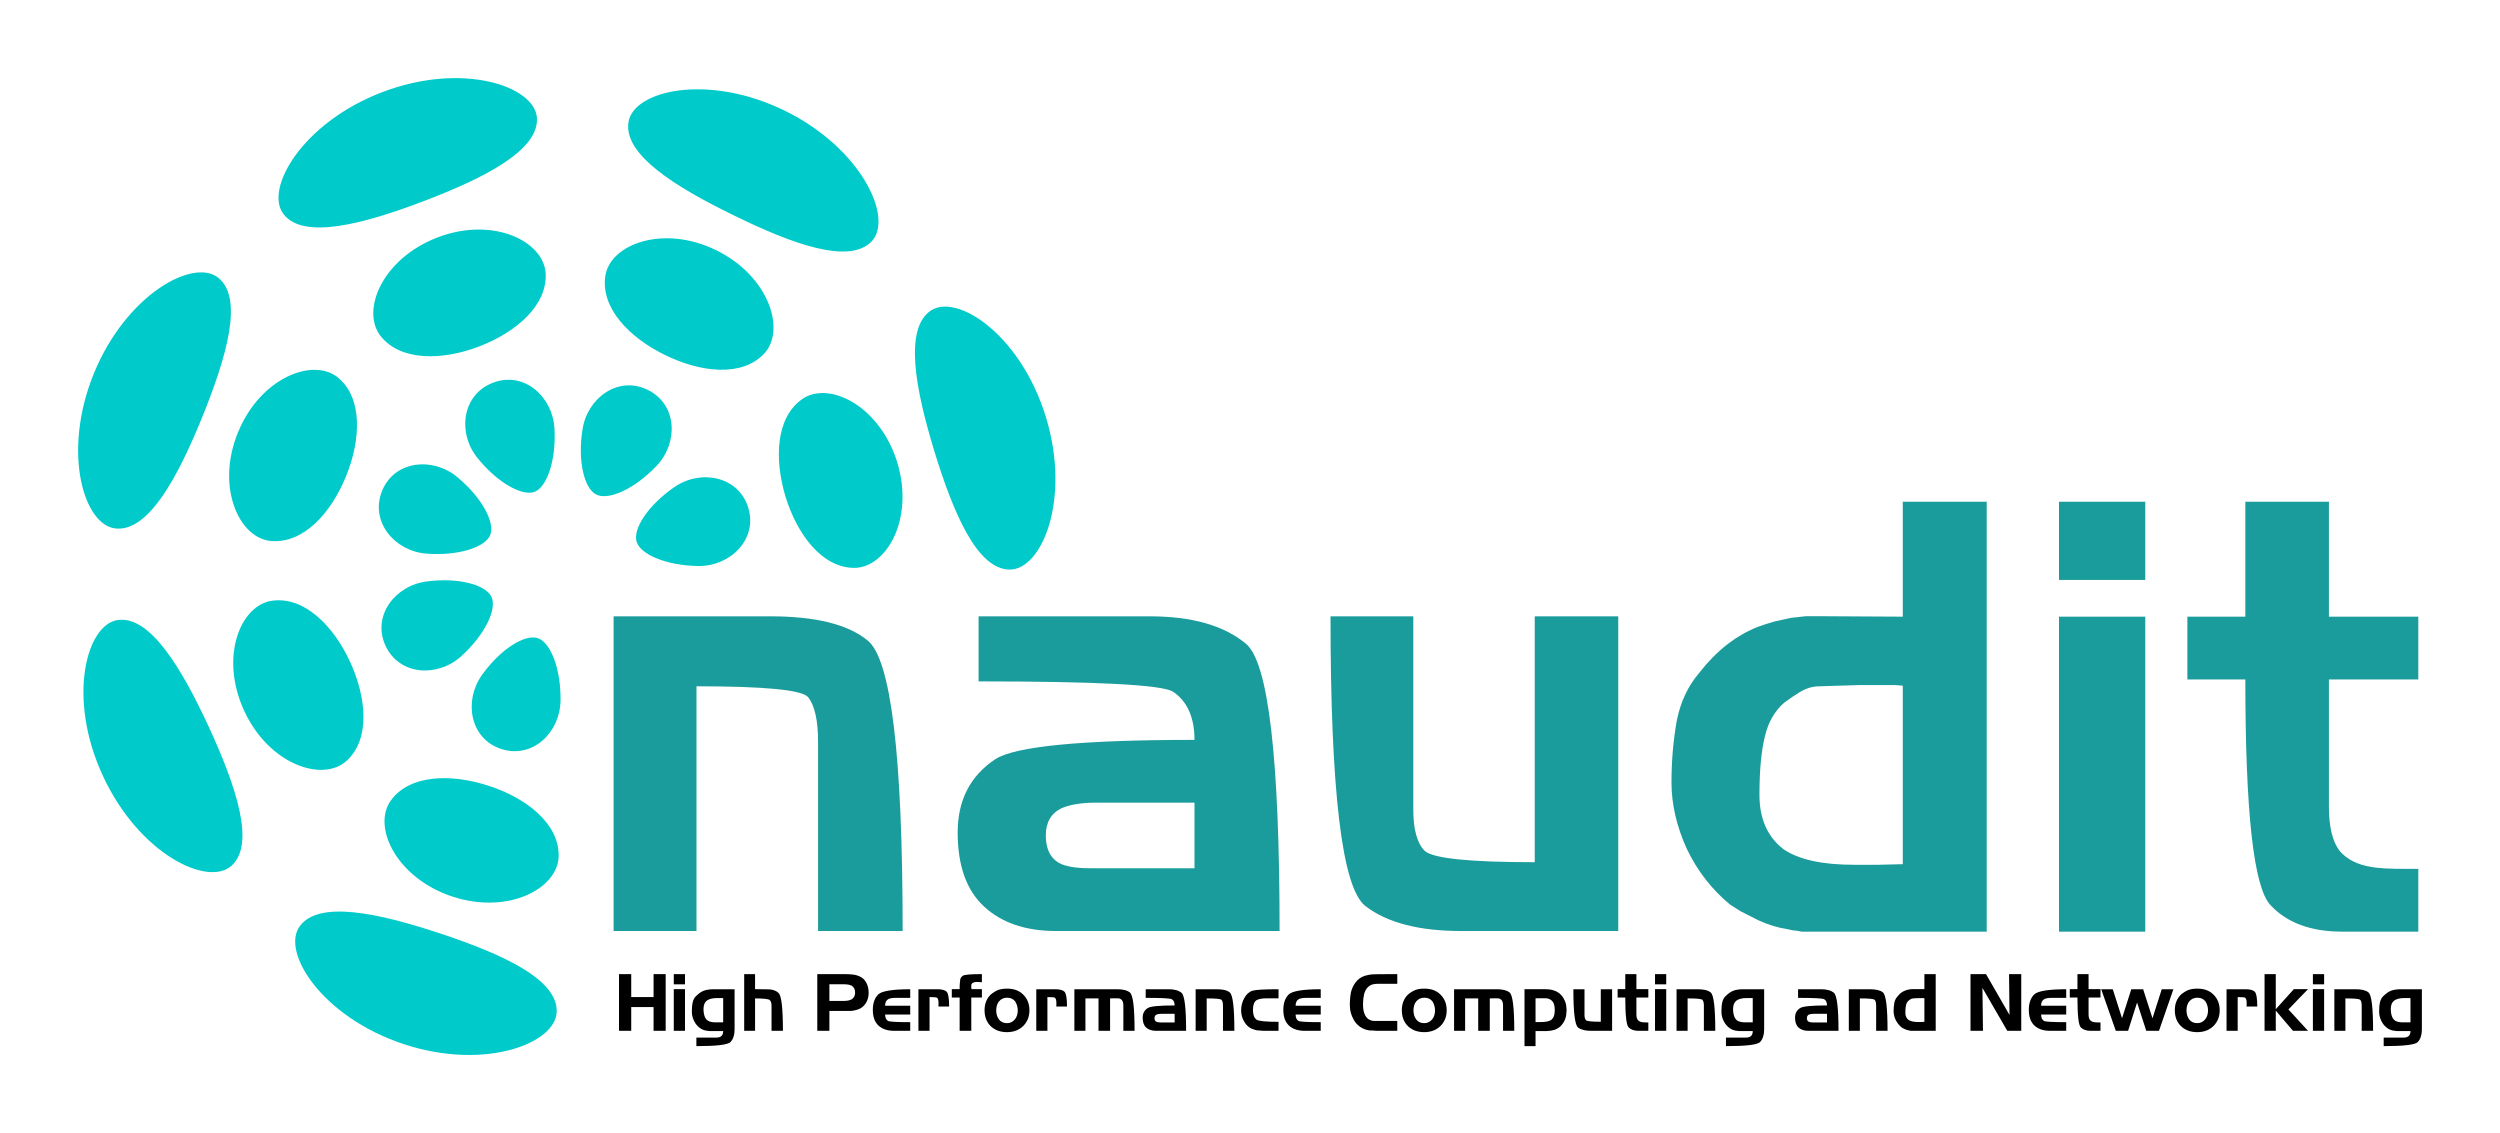 <?xml version="1.0" encoding="UTF-8" standalone="no"?>
<svg
   xmlns:dc="http://purl.org/dc/elements/1.1/"
   xmlns:cc="http://creativecommons.org/ns#"
   xmlns:rdf="http://www.w3.org/1999/02/22-rdf-syntax-ns#"
   xmlns:svg="http://www.w3.org/2000/svg"
   xmlns="http://www.w3.org/2000/svg"
   xmlns:sodipodi="http://sodipodi.sourceforge.net/DTD/sodipodi-0.dtd"
   xmlns:inkscape="http://www.inkscape.org/namespaces/inkscape"
   inkscape:version="1.0rc1 (09960d6f05, 2020-04-09)"
   sodipodi:docname="naudit-logo-light.svg"
   width="2048pt"
   height="928.227pt"
   viewBox="0 0 2048 928.227"
   version="1.2"
   id="svg102">
  <sodipodi:namedview
     inkscape:current-layer="svg102"
     inkscape:window-maximized="1"
     inkscape:window-y="27"
     inkscape:window-x="0"
     inkscape:cy="618.81795"
     inkscape:cx="1469.0933"
     inkscape:zoom="0.42736816"
     showgrid="false"
     id="namedview52"
     inkscape:window-height="704"
     inkscape:window-width="1366"
     inkscape:pageshadow="2"
     inkscape:pageopacity="0"
     guidetolerance="10"
     gridtolerance="10"
     objecttolerance="10"
     borderopacity="1"
     bordercolor="#666666"
     pagecolor="#ffffff" />
  <defs
     id="defs5">
    <clipPath
       id="clip1">
      <path
         d="M 0,0 H 780.066 V 539.973 H 0 Z m 0,0"
         id="path2" />
    </clipPath>
  </defs>
  <path
     id="path13"
     d="m 360.514,764.656 c 51.345,17.065 95.906,37.416 95.545,63.817 -0.221,26.331 -59.003,48.863 -125.443,26.833 -66.581,-22.019 -100.57,-75.184 -85.103,-96.479 15.457,-21.366 63.596,-11.165 115.001,5.829 z M 171.123,595.606 c 22.462,48.863 38.139,95.756 18.673,113.484 -19.477,17.939 -76.068,-9.698 -105.534,-73.586 C 54.725,571.758 70.694,511.227 96.804,507.87 c 26.11,-3.276 51.637,38.732 74.319,87.736 z m -5.618,-253.499 c -20.421,50.099 -43.898,92.982 -70.299,90.871 -26.401,-1.97 -44.782,-62.139 -18.311,-127.041 26.472,-64.762 81.907,-95.103 102.178,-78.188 20.421,16.924 6.703,64.259 -13.567,114.358 z M 347.178,164.746 c -50.25,19.105 -98.308,31.577 -114.72,10.934 -16.412,-20.492 14.944,-75.113 80.731,-100.198 65.706,-25.095 125.071,-4.965 126.679,21.215 1.528,26.26 -42.3,48.863 -92.691,68.048 z m 253.64,11.517 c -48.712,-23.698 -89.997,-49.948 -85.977,-76.068 3.789,-26.1 64.902,-40.401 127.986,-9.547 63.013,30.853 89.414,88.098 71.184,107.132 -18.231,19.035 -64.541,2.402 -113.192,-21.517 z m 164.598,193.341 c -15.678,-51.345 -24.713,-100.057 -3.126,-115.011 21.798,-14.874 74.088,19.909 94.58,87.294 20.572,67.395 -3.497,125.081 -29.828,124.71 -26.391,-0.291 -45.798,-45.436 -61.626,-96.992 z M 400.412,643.745 c 30.994,10.06 57.616,31.064 57.244,57.395 -0.221,26.401 -40.913,48.501 -87.073,33.326 -46.169,-15.316 -65.857,-57.395 -50.4,-78.691 15.396,-21.366 49.375,-22.1 80.229,-12.03 z M 286.858,542.301 c 13.417,29.316 16.633,63.154 -2.914,80.952 -19.396,17.859 -63.596,3.206 -83.947,-41.064 -20.421,-44.27 -2.914,-86.932 23.346,-90.138 26.18,-3.357 50.029,20.854 63.516,50.25 z m -3.427,-152.066 c -12.251,30.12 -34.783,55.064 -61.184,52.953 -26.401,-1.97 -45.657,-44.27 -27.276,-88.972 18.301,-44.923 61.767,-61.707 82.038,-44.782 20.13,16.773 18.743,50.611 6.422,80.801 z M 392.463,283.837 c -30.12,11.527 -64.179,12.181 -80.59,-8.462 -16.482,-20.783 1.095,-63.516 46.752,-80.952 45.576,-17.286 86.862,3.286 88.389,29.617 1.307,26.321 -24.291,48.199 -54.551,59.797 z m 152.206,6.924 c -29.245,-14.291 -52.662,-38.501 -48.792,-64.611 3.718,-25.969 47.325,-42.521 90.871,-21.155 43.536,21.376 57.315,65.787 39.084,84.892 -18.301,19.185 -52.069,15.175 -81.163,0.874 z m 98.811,116.037 c -9.326,-30.994 -7.869,-64.912 13.789,-79.937 21.808,-15.095 63.516,5.477 77.817,52.079 14.15,46.742 -9.266,86.49 -35.597,86.269 -26.391,-0.362 -46.521,-27.637 -56.008,-58.41 z M 440.522,522.754 c 10.281,3.357 19.035,24.652 18.673,50.973 -0.291,26.331 -22.904,48.21 -48.642,39.818 -25.678,-8.382 -30.924,-39.667 -15.467,-60.963 15.467,-21.366 35.084,-33.185 45.436,-29.828 z m -37.848,-33.697 c 4.522,9.698 -5.105,30.632 -24.652,48.35 -19.396,17.798 -50.903,16.05 -62.209,-8.452 -11.306,-24.431 7.879,-49.446 33.989,-52.662 26.25,-3.357 48.28,2.844 52.873,12.763 z m -1.095,-50.682 c -4.161,9.919 -25.889,17.135 -52.29,15.165 -26.25,-2.11 -46.38,-26.401 -36.32,-51.335 10.07,-25.024 41.647,-28.16 61.847,-11.236 20.271,16.924 30.843,37.336 26.763,47.406 z m 36.32,-35.446 c -9.919,3.718 -30.27,-7.216 -46.823,-27.858 -16.552,-20.492 -12.542,-51.998 12.834,-61.556 25.306,-9.698 48.792,11.236 50.32,37.567 1.457,26.472 -6.341,47.978 -16.331,51.848 z m 50.682,2.261 c -9.839,-4.744 -15.457,-26.984 -11.447,-53.023 3.789,-26.11 29.245,-44.702 53.456,-32.813 24.281,11.819 25.376,43.396 7.145,62.43 -18.301,19.175 -39.376,28.22 -49.154,23.406 z m 32.964,38.652 c -3.276,-10.211 9.045,-29.758 30.853,-44.782 21.658,-15.015 52.722,-8.965 60.601,16.924 7.799,25.748 -14.582,47.988 -40.984,47.697 -26.26,-0.362 -47.406,-9.557 -50.471,-19.839 z m 0,0"
     style="fill:#00caca;fill-opacity:1;fill-rule:evenodd;stroke:none;stroke-width:2.573"
     inkscape:connector-curvature="0" />
  <path
     id="path15"
     d="m 739.457,762.686 c 0,-144.176 -9.628,-223.521 -29.024,-238.254 -16.04,-13.055 -42.521,-19.547 -79.565,-19.547 -42.813,0 -85.475,0 -128.207,0 0,85.907 0,171.824 0,257.801 22.602,0 45.215,0 67.897,0 0,-66.872 0,-133.604 0,-200.476 55.566,0 86.058,2.914 91.304,8.754 5.467,6.563 8.311,18.954 8.311,37.265 0,51.556 0,102.901 0,154.457 23.125,0 46.169,0 69.284,0 z m 0,0"
     style="fill:#1b9c9c;fill-opacity:1;fill-rule:evenodd;stroke:none;stroke-width:2.573"
     inkscape:connector-curvature="0" />
  <path
     id="path17"
     d="m 1048.241,762.686 c 0,-141.553 -9.186,-219.953 -27.497,-235.269 -18.009,-15.015 -44.34,-22.532 -79.123,-22.532 -46.602,0 -93.354,0 -139.955,0 0,17.798 0,35.516 0,53.315 96.56,0 149.654,2.764 159.06,8.311 11.809,7.799 17.798,21.075 17.798,39.597 -92.329,0 -146.669,5.256 -163.07,15.758 -20.643,13.638 -30.924,33.687 -30.924,60.089 0,27.135 7.146,47.265 21.587,60.681 14.442,13.346 34.059,20.05 58.923,20.05 61.043,0 122.157,0 183.2,0 z m -69.716,-51.415 c -28.522,0 -57.033,0 -85.555,0 -11.447,0 -19.979,-1.457 -25.446,-4.301 -7.226,-4.231 -10.794,-11.809 -10.794,-22.532 0,-10.794 4.301,-18.231 13.125,-22.462 7.005,-2.914 16.341,-4.452 28.079,-4.452 26.914,0 53.747,0 80.59,0 0,17.939 0,35.808 0,53.747 z m 0,0"
     style="fill:#1b9c9c;fill-opacity:1;fill-rule:evenodd;stroke:none;stroke-width:2.573"
     inkscape:connector-curvature="0" />
  <path
     id="path19"
     d="m 1325.669,762.686 c 0,-85.977 0,-171.894 0,-257.801 -22.763,0 -45.657,0 -68.41,0 0,67.093 0,134.337 0,201.431 -53.174,0 -83.294,-3.065 -90.138,-9.266 -6.201,-6.201 -9.347,-17.497 -9.347,-33.838 0,-52.722 0,-105.605 0,-158.327 -22.602,0 -45.205,0 -67.817,0 0,143.091 9.407,222.214 28.441,237.239 17.648,13.708 43.908,20.562 78.54,20.562 42.883,0 85.847,0 128.73,0 z m 0,0"
     style="fill:#1b9c9c;fill-opacity:1;fill-rule:evenodd;stroke:none;stroke-width:2.573"
     inkscape:connector-curvature="0" />
  <path
     id="path21"
     d="m 1627.519,763.199 c 0,-117.343 0,-234.827 0,-352.17 -22.904,0 -45.878,0 -68.772,0 0,31.285 0,62.792 0,94.148 -21.004,-0.141 -41.938,-0.221 -62.943,-0.362 -8.824,0 -14.291,0 -16.623,0 -5.256,0.583 -9.336,1.095 -12.321,1.387 -4.382,0.945 -8.834,1.97 -13.206,2.914 -1.97,0.653 -4.231,1.387 -6.854,2.04 -2.703,0.945 -4.965,1.678 -6.924,2.402 -18.02,7.226 -33.848,19.617 -47.627,37.346 -9.487,11.015 -15.678,24.281 -18.673,39.677 -2.844,15.969 -4.301,32.813 -4.301,50.531 0,17.577 4.161,35.808 12.613,54.41 8.613,17.939 20.422,33.185 35.446,45.576 2.774,1.749 5.618,3.648 8.392,5.326 4.814,2.482 9.769,4.965 14.653,7.437 7.949,3.648 15.899,6.13 24.14,7.367 1.317,0.372 2.703,0.583 4.452,0.955 1.598,0 3.859,0.362 6.854,1.015 6.713,0 13.417,0 20.13,0 43.908,0 87.656,0 131.564,0 z m -68.772,-55.275 c -6.713,0.141 -13.417,0.362 -20.13,0.502 -6.633,0 -13.055,0 -19.688,0 -26.11,0 -45.506,-4.221 -57.908,-12.763 -13.055,-10.06 -19.688,-24.934 -19.688,-44.481 0,-20.2 1.528,-36.25 4.522,-48.139 2.623,-11.226 7.799,-20.411 15.678,-27.346 5.176,-3.859 9.547,-6.703 12.763,-8.673 5.246,-3.216 10.573,-4.814 16.191,-4.814 5.316,-0.151 10.794,-0.362 16.19,-0.513 5.537,-0.151 11.155,-0.362 16.773,-0.513 6.341,0 12.683,0 19.035,0 3.206,0 6.563,0 9.769,0 2.11,0.151 4.372,0.362 6.492,0.513 0,48.712 0,97.504 0,146.227 z m 0,0"
     style="fill:#1b9c9c;fill-opacity:1;fill-rule:evenodd;stroke:none;stroke-width:2.573"
     inkscape:connector-curvature="0" />
  <path
     id="path23"
     d="m 1757.404,475.057 c 0,-21.296 0,-42.732 0,-64.028 -23.627,0 -47.114,0 -70.671,0 0,21.296 0,42.732 0,64.028 23.557,0 47.044,0 70.671,0 z m 0,288.142 c 0,-85.977 0,-172.035 0,-258.022 -23.627,0 -47.114,0 -70.671,0 0,85.987 0,172.045 0,258.022 23.557,0 47.044,0 70.671,0 z m 0,0"
     style="fill:#1b9c9c;fill-opacity:1;fill-rule:evenodd;stroke:none;stroke-width:2.573"
     inkscape:connector-curvature="0" />
  <path
     id="path25"
     d="m 1981.085,763.199 c 0,-17.135 0,-34.351 0,-51.415 -3.507,0 -6.864,0 -10.361,0 -12.834,0 -22.17,-0.513 -28.009,-1.528 -11.447,-1.829 -20.12,-6.271 -26.029,-13.125 -5.98,-7.809 -8.824,-19.909 -8.824,-36.32 0,-34.712 0,-69.505 0,-104.218 24.431,0 48.792,0 73.224,0 0,-17.065 0,-34.351 0,-51.415 -24.431,0 -48.792,0 -73.224,0 0,-31.356 0,-62.862 0,-94.148 -22.753,0 -45.657,0 -68.48,0 0,31.285 0,62.792 0,94.148 -15.758,0 -31.728,0 -47.476,0 0,17.065 0,34.351 0,51.415 15.748,0 31.718,0 47.476,0 0,109.032 6.854,170.658 20.713,185.019 13.417,14.371 32.954,21.587 58.491,21.587 20.773,0 41.707,0 62.501,0 z m 0,0"
     style="fill:#1b9c9c;fill-opacity:1;fill-rule:evenodd;stroke:none;stroke-width:2.573"
     inkscape:connector-curvature="0" />
  <path
     id="path27"
     d="m 545.322,844.443 c 0,-15.537 0,-30.924 0,-46.451 -3.286,0 -6.643,0 -9.919,0 0,6.191 0,12.542 0,18.813 -6.12,0 -12.181,0 -18.301,0 0,-6.271 0,-12.623 0,-18.813 -3.427,0 -6.643,0 -10,0 0,15.527 0,30.914 0,46.451 3.357,0 6.573,0 10,0 0,-6.492 0,-12.984 0,-19.467 6.12,0 12.181,0 18.301,0 0,6.482 0,12.974 0,19.467 3.276,0 6.633,0 9.919,0 z m 0,0"
     style="fill:#000000;fill-opacity:1;fill-rule:evenodd;stroke:none;stroke-width:2.573"
     inkscape:connector-curvature="0" />
  <path
     id="path29"
     d="m 561.151,806.373 c 0,-2.774 0,-5.618 0,-8.382 -3.065,0 -6.201,0 -9.196,0 0,2.764 0,5.608 0,8.382 2.995,0 6.13,0 9.196,0 z m 0,38.069 c 0,-11.377 0,-22.753 0,-34.13 -3.065,0 -6.201,0 -9.196,0 0,11.377 0,22.753 0,34.13 2.995,0 6.13,0 9.196,0 z m 0,0"
     style="fill:#000000;fill-opacity:1;fill-rule:evenodd;stroke:none;stroke-width:2.573"
     inkscape:connector-curvature="0" />
  <path
     id="path31"
     d="m 601.773,843.347 c 0,-11.005 0,-22.019 0,-32.964 -5.618,0 -11.236,0 -16.854,0 -3.357,0 -6.12,0.372 -8.241,1.166 -2.11,0.734 -4.231,2.261 -6.492,4.452 -1.306,1.236 -2.181,2.844 -2.693,4.965 -0.513,2.04 -0.734,4.663 -0.734,7.869 0,3.286 0.955,6.492 3.065,9.698 2.623,3.578 5.769,5.548 9.779,5.909 0.211,0 0.211,0 0.724,0.07 0.221,0 0.513,0.151 0.583,0.151 1.025,0 1.899,0 2.914,0 0.221,0 0.513,0 0.734,0 0.362,0 0.874,0 1.236,0 2.261,0 4.382,0 6.643,0 0,3.568 -1.899,5.326 -5.548,5.326 -5.467,0 -10.934,0 -16.412,0 0,2.332 0,4.663 0,6.995 16.562,0 25.889,-1.095 28.009,-3.427 2.111,-2.261 3.286,-5.688 3.286,-10.211 z m -9.336,-5.829 c -2.04,0 -3.869,0 -5.909,0 -0.734,0 -1.387,-0.07 -2.111,-0.07 -0.593,-0.151 -1.246,-0.151 -1.829,-0.301 -2.111,-0.362 -3.789,-1.457 -4.744,-3.206 -1.015,-1.97 -1.528,-4.301 -1.528,-7.367 0,-3.055 0.874,-5.397 2.623,-6.784 1.899,-1.457 4.744,-2.181 8.603,-2.181 1.467,0 2.854,0 4.382,0 0.07,0 0.362,0.141 0.513,0.141 0,6.643 0,13.125 0,19.768 z m 0,0"
     style="fill:#000000;fill-opacity:1;fill-rule:evenodd;stroke:none;stroke-width:2.573"
     inkscape:connector-curvature="0" />
  <path
     id="path33"
     d="m 641.369,844.443 c 0,-18.743 -1.236,-29.095 -3.648,-31.064 -1.095,-1.025 -2.332,-1.749 -3.718,-2.191 -1.457,-0.513 -3.136,-0.724 -4.814,-0.724 -3.497,0 -7.146,-0.151 -10.643,-0.151 0,-4.161 0,-8.171 0,-12.321 -2.995,0 -5.99,0 -8.904,0 0,15.527 0,30.914 0,46.451 2.914,0 5.909,0 8.904,0 0,-8.824 0,-17.718 0,-26.542 6.995,0 11.005,0.503 11.959,1.307 1.015,0.874 1.528,2.332 1.528,4.673 0,6.854 0,13.708 0,20.562 3.065,0 6.201,0 9.336,0 z m 0,0"
     style="fill:#000000;fill-opacity:1;fill-rule:evenodd;stroke:none;stroke-width:2.573"
     inkscape:connector-curvature="0" />
  <path
     id="path35"
     d="m 711.598,813.519 c 0,-2.985 -0.513,-5.537 -1.608,-7.869 -1.166,-2.412 -2.764,-4.161 -4.734,-5.256 -2.121,-1.095 -4.231,-1.819 -6.492,-2.04 -2.261,-0.291 -4.884,-0.362 -7.588,-0.362 -7.216,0 -14.442,0 -21.658,0 0,15.527 0,30.914 0,46.451 3.357,0 6.563,0 9.919,0 0,-5.397 0,-10.864 0,-16.261 5.397,0 10.723,0 16.04,0 0.513,0 0.874,0 1.317,0 0.583,0 1.317,-0.151 2.332,-0.291 0.663,-0.07 1.387,-0.362 1.97,-0.442 0.372,-0.141 0.804,-0.141 1.166,-0.291 3.065,-0.945 5.326,-2.693 6.934,-5.246 1.668,-2.553 2.402,-5.397 2.402,-8.392 z m -11.085,-0.502 c 0,2.553 -0.874,4.372 -2.774,5.608 -1.598,0.874 -3.718,1.317 -6.191,1.317 -4.02,0 -8.1,0 -12.11,0 0,-4.522 0,-9.115 0,-13.638 3.859,0 7.588,0 11.447,0 2.995,0 5.256,0.362 6.784,1.166 1.819,1.095 2.844,2.995 2.844,5.548 z m 0,0"
     style="fill:#000000;fill-opacity:1;fill-rule:evenodd;stroke:none;stroke-width:2.573"
     inkscape:connector-curvature="0" />
  <path
     id="path37"
     d="m 745.658,844.443 c 0,-2.332 0,-4.734 0,-7.075 -11.015,0 -17.065,-0.362 -18.16,-1.015 -1.598,-0.955 -2.402,-2.703 -2.402,-5.256 6.854,0 13.778,0 20.562,0 0,-2.402 0,-4.744 0,-7.216 -6.784,0 -13.708,0 -20.562,0 0,-2.623 0.874,-4.382 2.472,-5.326 1.246,-0.724 3.216,-1.095 6.06,-1.095 4.01,0 8.09,0 12.03,0 0,-2.332 0,-4.814 0,-7.075 -14.442,0 -23.266,1.457 -26.18,4.231 -2.995,2.914 -4.452,7.226 -4.452,12.693 0,5.608 1.457,9.769 4.522,12.763 3.136,2.914 7.437,4.372 12.834,4.372 4.452,0 8.824,0 13.276,0 z m 0,0"
     style="fill:#000000;fill-opacity:1;fill-rule:evenodd;stroke:none;stroke-width:2.573"
     inkscape:connector-curvature="0" />
  <path
     id="path39"
     d="m 777.526,824.534 c 0,-6.633 -0.653,-10.643 -2.04,-12.11 -1.236,-1.306 -3.869,-2.04 -7.588,-2.04 -5.176,0 -10.422,0 -15.527,0 0,11.306 0,22.683 0,34.059 2.985,0 6.12,0 9.115,0 0,-9.186 0,-18.452 0,-27.637 1.387,0 2.764,0.141 4.151,0.141 0.442,0 0.955,0.151 1.457,0.151 1.176,0.362 1.759,1.899 1.759,4.593 0,1.025 -0.08,1.829 -0.08,2.844 2.844,0 5.839,0 8.754,0 z m 0,0"
     style="fill:#000000;fill-opacity:1;fill-rule:evenodd;stroke:none;stroke-width:2.573"
     inkscape:connector-curvature="0" />
  <path
     id="path41"
     d="m 804.369,817.167 c 0,-2.332 0,-4.522 0,-6.854 -2.844,0 -5.688,0 -8.532,0 0,-0.513 -0.151,-0.874 -0.151,-1.387 0,-0.583 0,-1.166 0,-1.819 0,-0.734 0.362,-1.317 1.236,-1.97 0.874,-0.442 1.98,-0.734 3.216,-0.734 1.015,0 1.889,0.151 2.844,0.151 0.502,0 0.874,0.141 1.387,0.141 0,-2.181 0,-4.522 0,-6.703 -9.045,0 -14.15,0.432 -15.537,1.307 -1.236,0.874 -1.97,1.829 -2.191,2.914 -0.141,1.095 -0.291,2.191 -0.362,3.578 -0.141,0.874 -0.141,2.332 -0.141,4.522 -2.121,0 -4.382,0 -6.422,0 0,2.332 0,4.522 0,6.854 2.04,0 4.301,0 6.422,0 0,9.045 0,18.231 0,27.276 3.206,0 6.342,0 9.547,0 0,-9.045 0,-18.231 0,-27.276 2.844,0 5.839,0 8.683,0 z m 0,0"
     style="fill:#000000;fill-opacity:1;fill-rule:evenodd;stroke:none;stroke-width:2.573"
     inkscape:connector-curvature="0" />
  <path
     id="path43"
     d="m 843.313,827.599 c 0,-5.256 -1.749,-9.557 -5.105,-12.834 -3.357,-3.357 -7.728,-4.884 -13.276,-4.884 -2.774,0 -5.246,0.362 -7.367,1.156 -2.11,0.884 -4.08,2.121 -5.98,3.728 -3.357,3.276 -5.035,7.578 -5.035,12.834 0,5.397 1.678,9.698 5.035,13.055 3.497,3.276 7.879,4.884 13.346,4.884 5.467,0 9.919,-1.749 13.276,-5.035 3.357,-3.357 5.105,-7.588 5.105,-12.904 z m -9.557,0.141 c 0,2.925 -0.804,5.397 -2.261,7.226 -1.749,2.11 -3.859,3.206 -6.563,3.206 -2.914,0 -4.955,-1.025 -6.633,-3.065 -1.457,-2.11 -2.191,-4.522 -2.191,-7.367 0,-2.914 0.734,-5.397 2.11,-7.216 1.759,-2.121 3.94,-3.206 6.784,-3.206 2.914,0 5.105,1.015 6.643,3.055 1.307,2.121 2.111,4.452 2.111,7.367 z m 0,0"
     style="fill:#000000;fill-opacity:1;fill-rule:evenodd;stroke:none;stroke-width:2.573"
     inkscape:connector-curvature="0" />
  <path
     id="path45"
     d="m 874.086,824.534 c 0,-6.633 -0.653,-10.643 -2.04,-12.11 -1.246,-1.306 -3.869,-2.04 -7.588,-2.04 -5.176,0 -10.432,0 -15.537,0 0,11.306 0,22.683 0,34.059 2.995,0 6.13,0 9.115,0 0,-9.186 0,-18.452 0,-27.637 1.387,0 2.774,0.141 4.161,0.141 0.442,0 0.955,0.151 1.457,0.151 1.176,0.362 1.749,1.899 1.749,4.593 0,1.025 -0.07,1.829 -0.07,2.844 2.844,0 5.839,0 8.754,0 z m 0,0"
     style="fill:#000000;fill-opacity:1;fill-rule:evenodd;stroke:none;stroke-width:2.573"
     inkscape:connector-curvature="0" />
  <path
     id="path47"
     d="m 929.441,844.443 c 0,-18.964 -1.236,-29.316 -3.869,-31.426 -2.332,-1.829 -5.909,-2.633 -10.502,-2.633 -11.668,0 -23.336,0 -34.934,0 0,11.306 0,22.683 0,34.059 2.925,0 6.06,0 9.045,0 0,-8.824 0,-17.718 0,-26.542 3.578,0 7.145,0 10.723,0 0,8.824 0,17.718 0,26.542 3.136,0 6.342,0 9.477,0 0,-8.824 0,-17.718 0,-26.542 0.804,0 1.829,-0.07 2.703,-0.07 1.236,0 2.332,0 3.568,0 1.538,0 2.482,0.432 3.357,1.457 0.874,0.945 1.246,2.402 1.246,4.734 0,6.854 0,13.567 0,20.421 3.136,0 6.05,0 9.186,0 z m 0,0"
     style="fill:#000000;fill-opacity:1;fill-rule:evenodd;stroke:none;stroke-width:2.573"
     inkscape:connector-curvature="0" />
  <path
     id="path49"
     d="m 971.66,844.443 c 0,-18.673 -1.236,-29.095 -3.789,-31.145 -2.332,-1.96 -5.829,-2.914 -10.573,-2.914 -6.271,0 -12.542,0 -18.743,0 0,2.261 0,4.744 0,7.075 12.985,0 20.13,0.372 21.366,1.095 1.608,0.945 2.342,2.703 2.342,5.105 -12.482,0 -19.849,0.734 -21.959,2.11 -2.914,1.829 -4.231,4.522 -4.231,7.879 0,3.718 0.955,6.422 2.844,8.1 1.97,1.819 4.603,2.693 8.03,2.693 8.241,0 16.472,0 24.713,0 z m -9.397,-6.854 c -3.869,0 -7.738,0 -11.608,0 -1.528,0 -2.623,-0.221 -3.347,-0.583 -1.025,-0.513 -1.538,-1.457 -1.538,-2.985 0,-1.467 0.663,-2.412 1.759,-2.925 1.015,-0.362 2.251,-0.583 3.859,-0.583 3.648,0 7.296,0 10.874,0 0,2.332 0,4.744 0,7.075 z m 0,0"
     style="fill:#000000;fill-opacity:1;fill-rule:evenodd;stroke:none;stroke-width:2.573"
     inkscape:connector-curvature="0" />
  <path
     id="path51"
     d="m 1011.197,844.443 c 0,-19.035 -1.246,-29.607 -3.869,-31.507 -2.111,-1.749 -5.759,-2.553 -10.723,-2.553 -5.688,0 -11.447,0 -17.135,0 0,11.306 0,22.683 0,34.059 2.914,0 6.05,0 9.045,0 0,-8.824 0,-17.718 0,-26.542 7.507,0 11.447,0.362 12.181,1.236 0.804,0.874 1.166,2.482 1.166,4.884 0,6.854 0,13.567 0,20.421 3.065,0 6.201,0 9.336,0 z m 0,0"
     style="fill:#000000;fill-opacity:1;fill-rule:evenodd;stroke:none;stroke-width:2.573"
     inkscape:connector-curvature="0" />
  <path
     id="path53"
     d="m 1047.367,844.443 c 0,-2.482 0,-4.884 0,-7.367 -10.351,0 -16.482,-0.583 -18.09,-1.819 -1.889,-1.457 -2.844,-4.01 -2.844,-7.809 0,-3.93 0.874,-6.563 2.703,-7.949 1.678,-1.095 4.372,-1.668 8.603,-1.668 3.286,0 6.341,0 9.628,0 0,-2.482 0,-5.035 0,-7.447 -11.226,0 -18.231,0.372 -21.226,1.166 -2.844,0.874 -5.105,2.925 -6.854,6.13 -1.749,3.206 -2.553,6.492 -2.553,9.99 0,3.578 0.955,6.854 2.844,9.779 1.97,3.206 4.814,5.246 8.241,6.12 0.734,0.151 1.317,0.362 2.12,0.513 0.362,0.07 0.874,0.07 1.306,0.07 1.246,0.151 2.553,0.151 3.789,0.291 4.09,0 8.171,0 12.331,0 z m 0,0"
     style="fill:#000000;fill-opacity:1;fill-rule:evenodd;stroke:none;stroke-width:2.573"
     inkscape:connector-curvature="0" />
  <path
     id="path55"
     d="m 1081.938,844.443 c 0,-2.332 0,-4.734 0,-7.075 -11.015,0 -17.065,-0.362 -18.16,-1.015 -1.608,-0.955 -2.412,-2.703 -2.412,-5.256 6.854,0 13.789,0 20.572,0 0,-2.402 0,-4.744 0,-7.216 -6.784,0 -13.718,0 -20.572,0 0,-2.623 0.874,-4.382 2.482,-5.326 1.236,-0.724 3.206,-1.095 6.05,-1.095 4.01,0 8.1,0 12.04,0 0,-2.332 0,-4.814 0,-7.075 -14.442,0 -23.266,1.457 -26.18,4.231 -2.995,2.914 -4.452,7.226 -4.452,12.693 0,5.608 1.457,9.769 4.522,12.763 3.136,2.914 7.437,4.372 12.834,4.372 4.452,0 8.824,0 13.276,0 z m 0,0"
     style="fill:#000000;fill-opacity:1;fill-rule:evenodd;stroke:none;stroke-width:2.573"
     inkscape:connector-curvature="0" />
  <path
     id="path57"
     d="m 1144.65,844.443 c 0,-2.693 0,-5.397 0,-8.09 -6.341,0 -12.763,0 -19.105,0 -0.362,0 -0.874,-0.151 -1.236,-0.151 -0.362,-0.07 -0.583,-0.07 -0.955,-0.221 -2.543,-0.724 -4.372,-2.402 -5.537,-5.397 -0.874,-2.181 -1.236,-4.734 -1.236,-7.949 0,-2.764 0.291,-5.467 0.874,-8.161 0.653,-2.482 1.749,-4.522 3.276,-5.98 1.829,-1.759 4.301,-2.553 7.588,-2.553 5.467,0 10.864,0 16.331,0 0,-2.703 0,-5.326 0,-7.95 -12.834,0 -20.2,0.07 -21.949,0.362 -1.749,0.221 -3.357,0.734 -5.105,1.166 -2.844,1.025 -5.397,2.844 -7.216,5.397 -1.608,2.191 -2.925,4.814 -3.648,7.799 -0.583,2.854 -0.955,6.492 -0.955,10.804 0,4.301 1.105,8.161 3.216,11.949 2.472,4.311 6.12,7.005 10.723,8.251 0.141,0 0.362,0 0.583,0.07 0.141,0 0.291,0.141 0.512,0.141 0.502,0.151 1.015,0.221 1.236,0.221 0.513,0 1.166,0 1.678,0 1.306,0.151 2.693,0.151 4.08,0.291 5.618,0 11.236,0 16.844,0 z m 0,0"
     style="fill:#000000;fill-opacity:1;fill-rule:evenodd;stroke:none;stroke-width:2.573"
     inkscape:connector-curvature="0" />
  <path
     id="path59"
     d="m 1185.131,827.599 c 0,-5.256 -1.749,-9.557 -5.105,-12.834 -3.357,-3.357 -7.728,-4.884 -13.276,-4.884 -2.774,0 -5.246,0.362 -7.367,1.156 -2.111,0.884 -4.08,2.121 -5.98,3.728 -3.357,3.276 -5.025,7.578 -5.025,12.834 0,5.397 1.668,9.698 5.025,13.055 3.497,3.276 7.879,4.884 13.346,4.884 5.467,0 9.919,-1.749 13.276,-5.035 3.357,-3.357 5.105,-7.588 5.105,-12.904 z m -9.557,0.141 c 0,2.925 -0.804,5.397 -2.261,7.226 -1.749,2.11 -3.859,3.206 -6.563,3.206 -2.914,0 -4.955,-1.025 -6.633,-3.065 -1.457,-2.11 -2.191,-4.522 -2.191,-7.367 0,-2.914 0.734,-5.397 2.12,-7.216 1.749,-2.121 3.93,-3.206 6.774,-3.206 2.925,0 5.105,1.015 6.643,3.055 1.306,2.121 2.111,4.452 2.111,7.367 z m 0,0"
     style="fill:#000000;fill-opacity:1;fill-rule:evenodd;stroke:none;stroke-width:2.573"
     inkscape:connector-curvature="0" />
  <path
     id="path61"
     d="m 1240.486,844.443 c 0,-18.964 -1.246,-29.316 -3.869,-31.426 -2.332,-1.829 -5.909,-2.633 -10.502,-2.633 -11.668,0 -23.336,0 -34.934,0 0,11.306 0,22.683 0,34.059 2.914,0 6.06,0 9.045,0 0,-8.824 0,-17.718 0,-26.542 3.578,0 7.146,0 10.723,0 0,8.824 0,17.718 0,26.542 3.136,0 6.341,0 9.477,0 0,-8.824 0,-17.718 0,-26.542 0.804,0 1.829,-0.07 2.704,-0.07 1.236,0 2.332,0 3.568,0 1.538,0 2.482,0.432 3.357,1.457 0.874,0.945 1.236,2.402 1.236,4.734 0,6.854 0,13.567 0,20.421 3.136,0 6.06,0 9.196,0 z m 0,0"
     style="fill:#000000;fill-opacity:1;fill-rule:evenodd;stroke:none;stroke-width:2.573"
     inkscape:connector-curvature="0" />
  <path
     id="path63"
     d="m 1283.369,827.669 c 0,-0.583 -0.151,-1.317 -0.151,-1.97 -0.141,-0.724 -0.141,-1.457 -0.221,-2.181 -0.141,-0.884 -0.291,-1.608 -0.502,-2.191 -0.301,-0.513 -0.372,-1.025 -0.663,-1.538 -1.306,-3.276 -3.427,-5.608 -5.899,-7.075 -2.774,-1.598 -5.839,-2.332 -9.557,-2.332 -5.839,0 -11.668,0 -17.507,0 0,15.467 0,31.074 0,46.602 2.914,0 6.06,0 9.045,0 0,-4.08 0,-8.241 0,-12.321 2.482,0 5.105,0 7.588,0 1.236,0 1.819,0 2.191,0 0.281,0 0.281,0 0.653,-0.151 0.583,0 1.095,-0.07 1.387,-0.07 1.236,-0.291 2.332,-0.513 3.568,-0.724 2.703,-1.025 4.814,-2.342 6.201,-4.311 1.608,-1.889 2.623,-3.94 3.136,-6.05 0.07,-0.362 0.221,-0.583 0.221,-1.095 0.141,-0.141 0.141,-0.141 0.141,-0.291 0,-0.07 0,-0.724 0.08,-1.457 0.141,-0.945 0.141,-1.819 0.291,-2.844 z m -9.708,0 c 0,3.869 -1.085,6.563 -3.206,8.02 -1.598,1.095 -4.593,1.608 -9.115,1.608 -1.095,0 -2.332,0 -3.427,0 0,-6.492 0,-12.904 0,-19.467 0.945,0 2.11,-0.08 3.065,-0.08 1.598,0 3.357,0 4.955,0 2.12,0 4.01,0.734 5.397,2.04 1.608,1.538 2.332,4.09 2.332,7.879 z m 0,0"
     style="fill:#000000;fill-opacity:1;fill-rule:evenodd;stroke:none;stroke-width:2.573"
     inkscape:connector-curvature="0" />
  <path
     id="path65"
     d="m 1320.634,844.443 c 0,-11.377 0,-22.753 0,-34.059 -3.136,0 -6.13,0 -9.266,0 0,8.904 0,17.648 0,26.622 -7.146,0 -11.226,-0.362 -12.1,-1.236 -0.884,-0.874 -1.246,-2.342 -1.246,-4.522 0,-7.005 0,-13.929 0,-20.864 -3.065,0 -6.12,0 -9.115,0 0,18.894 1.236,29.396 3.869,31.366 2.332,1.819 5.829,2.693 10.502,2.693 5.688,0 11.598,0 17.356,0 z m 0,0"
     style="fill:#000000;fill-opacity:1;fill-rule:evenodd;stroke:none;stroke-width:2.573"
     inkscape:connector-curvature="0" />
  <path
     id="path67"
     d="m 1350.312,844.443 c 0,-2.332 0,-4.522 0,-6.854 -0.502,0 -0.874,0 -1.387,0 -1.749,0 -2.914,-0.141 -3.718,-0.221 -1.598,-0.291 -2.693,-0.794 -3.427,-1.749 -0.874,-0.945 -1.236,-2.553 -1.236,-4.744 0,-4.522 0,-9.186 0,-13.708 3.206,0 6.563,0 9.768,0 0,-2.332 0,-4.522 0,-6.854 -3.206,0 -6.563,0 -9.768,0 0,-4.161 0,-8.171 0,-12.321 -3.065,0 -6.05,0 -9.115,0 0,4.151 0,8.161 0,12.321 -2.12,0 -4.231,0 -6.271,0 0,2.332 0,4.522 0,6.854 2.04,0 4.151,0 6.271,0 0,14.442 0.874,22.462 2.693,24.431 1.829,1.819 4.452,2.844 7.879,2.844 2.774,0 5.618,0 8.311,0 z m 0,0"
     style="fill:#000000;fill-opacity:1;fill-rule:evenodd;stroke:none;stroke-width:2.573"
     inkscape:connector-curvature="0" />
  <path
     id="path69"
     d="m 1364.975,806.373 c 0,-2.774 0,-5.618 0,-8.382 -3.065,0 -6.201,0 -9.186,0 0,2.764 0,5.608 0,8.382 2.985,0 6.12,0 9.186,0 z m 0,38.069 c 0,-11.377 0,-22.753 0,-34.13 -3.065,0 -6.201,0 -9.186,0 0,11.377 0,22.753 0,34.13 2.985,0 6.12,0 9.186,0 z m 0,0"
     style="fill:#000000;fill-opacity:1;fill-rule:evenodd;stroke:none;stroke-width:2.573"
     inkscape:connector-curvature="0" />
  <path
     id="path71"
     d="m 1405.154,844.443 c 0,-19.035 -1.236,-29.607 -3.859,-31.507 -2.12,-1.749 -5.769,-2.553 -10.723,-2.553 -5.688,0 -11.447,0 -17.135,0 0,11.306 0,22.683 0,34.059 2.914,0 6.05,0 9.045,0 0,-8.824 0,-17.718 0,-26.542 7.507,0 11.447,0.362 12.17,1.236 0.804,0.874 1.166,2.482 1.166,4.884 0,6.854 0,13.567 0,20.421 3.065,0 6.201,0 9.336,0 z m 0,0"
     style="fill:#000000;fill-opacity:1;fill-rule:evenodd;stroke:none;stroke-width:2.573"
     inkscape:connector-curvature="0" />
  <path
     id="path73"
     d="m 1445.193,843.347 c 0,-11.005 0,-22.019 0,-32.964 -5.618,0 -11.226,0 -16.844,0 -3.357,0 -6.13,0.372 -8.241,1.166 -2.111,0.734 -4.231,2.261 -6.492,4.452 -1.306,1.236 -2.191,2.844 -2.693,4.965 -0.513,2.04 -0.734,4.663 -0.734,7.869 0,3.286 0.945,6.492 3.065,9.698 2.623,3.578 5.759,5.548 9.769,5.909 0.221,0 0.221,0 0.734,0.07 0.221,0 0.502,0.151 0.583,0.151 1.025,0 1.899,0 2.914,0 0.221,0 0.512,0 0.734,0 0.362,0 0.874,0 1.236,0 2.261,0 4.372,0 6.633,0 0,3.568 -1.889,5.326 -5.537,5.326 -5.467,0 -10.944,0 -16.412,0 0,2.332 0,4.663 0,6.995 16.552,0 25.889,-1.095 28.009,-3.427 2.11,-2.261 3.276,-5.688 3.276,-10.211 z m -9.336,-5.829 c -2.04,0 -3.859,0 -5.909,0 -0.724,0 -1.377,-0.07 -2.111,-0.07 -0.583,-0.151 -1.236,-0.151 -1.819,-0.301 -2.121,-0.362 -3.799,-1.457 -4.744,-3.206 -1.025,-1.97 -1.528,-4.301 -1.528,-7.367 0,-3.055 0.874,-5.397 2.623,-6.784 1.889,-1.457 4.744,-2.181 8.603,-2.181 1.457,0 2.844,0 4.382,0 0.07,0 0.362,0.141 0.502,0.141 0,6.643 0,13.125 0,19.768 z m 0,0"
     style="fill:#000000;fill-opacity:1;fill-rule:evenodd;stroke:none;stroke-width:2.573"
     inkscape:connector-curvature="0" />
  <path
     id="path75"
     d="m 1506.096,844.443 c 0,-18.673 -1.246,-29.095 -3.799,-31.145 -2.332,-1.96 -5.829,-2.914 -10.572,-2.914 -6.271,0 -12.542,0 -18.743,0 0,2.261 0,4.744 0,7.075 12.985,0 20.13,0.372 21.366,1.095 1.608,0.945 2.332,2.703 2.332,5.105 -12.462,0 -19.828,0.734 -21.949,2.11 -2.914,1.829 -4.231,4.522 -4.231,7.879 0,3.718 0.955,6.422 2.844,8.1 1.97,1.819 4.593,2.693 8.03,2.693 8.241,0 16.482,0 24.723,0 z m -9.417,-6.854 c -3.859,0 -7.728,0 -11.588,0 -1.538,0 -2.633,-0.221 -3.357,-0.583 -1.025,-0.513 -1.538,-1.457 -1.538,-2.985 0,-1.467 0.663,-2.412 1.749,-2.925 1.025,-0.362 2.271,-0.583 3.869,-0.583 3.648,0 7.296,0 10.864,0 0,2.332 0,4.744 0,7.075 z m 0,0"
     style="fill:#000000;fill-opacity:1;fill-rule:evenodd;stroke:none;stroke-width:2.573"
     inkscape:connector-curvature="0" />
  <path
     id="path77"
     d="m 1546.275,844.443 c 0,-19.035 -1.236,-29.607 -3.869,-31.507 -2.111,-1.749 -5.759,-2.553 -10.713,-2.553 -5.688,0 -11.457,0 -17.145,0 0,11.306 0,22.683 0,34.059 2.925,0 6.06,0 9.045,0 0,-8.824 0,-17.718 0,-26.542 7.517,0 11.457,0.362 12.181,1.236 0.804,0.874 1.166,2.482 1.166,4.884 0,6.854 0,13.567 0,20.421 3.065,0 6.201,0 9.336,0 z m 0,0"
     style="fill:#000000;fill-opacity:1;fill-rule:evenodd;stroke:none;stroke-width:2.573"
     inkscape:connector-curvature="0" />
  <path
     id="path79"
     d="m 1585.731,844.443 c 0,-15.537 0,-30.924 0,-46.451 -3.136,0 -6.201,0 -9.266,0 0,4.151 0,8.161 0,12.321 -2.844,0 -5.608,0 -8.462,0 -1.085,0 -1.819,0 -2.181,0 -0.653,0.151 -1.246,0.151 -1.608,0.221 -0.653,0.141 -1.166,0.291 -1.749,0.362 -0.291,0 -0.653,0.141 -0.874,0.291 -0.362,0.07 -0.734,0.221 -1.025,0.362 -2.332,0.804 -4.442,2.553 -6.271,4.894 -1.236,1.457 -2.111,3.136 -2.482,5.246 -0.362,2.04 -0.573,4.301 -0.573,6.563 0,2.332 0.573,4.814 1.668,7.216 1.166,2.342 2.774,4.452 4.744,6.06 0.362,0.221 0.734,0.432 1.095,0.734 0.583,0.362 1.387,0.573 1.97,0.945 1.015,0.513 2.111,0.724 3.206,0.945 0.151,0 0.372,0.151 0.653,0.151 0.08,0 0.512,0 0.874,0.141 0.804,0 1.829,0 2.703,0 5.839,0 11.738,0 17.577,0 z m -9.266,-7.367 c -0.874,0 -1.899,0.151 -2.774,0.151 -0.874,0 -1.668,0 -2.553,0 -3.497,0 -6.05,-0.653 -7.728,-1.759 -1.678,-1.306 -2.553,-3.276 -2.553,-5.829 0,-2.693 0.221,-4.814 0.583,-6.341 0.372,-1.457 1.025,-2.703 2.12,-3.578 0.653,-0.513 1.236,-0.945 1.608,-1.236 0.724,-0.372 1.528,-0.583 2.251,-0.583 0.734,0 1.317,-0.151 2.12,-0.151 0.724,0 1.457,-0.07 2.191,-0.07 0.874,0 1.749,0 2.623,0 0.362,0 0.874,0 1.236,0 0.221,0 0.583,0.07 0.874,0.07 0,6.492 0,12.834 0,19.326 z m 0,0"
     style="fill:#000000;fill-opacity:1;fill-rule:evenodd;stroke:none;stroke-width:2.573"
     inkscape:connector-curvature="0" />
  <path
     id="path81"
     d="m 1655.809,844.443 c 0,-15.537 0,-30.924 0,-46.451 -3.347,0 -6.633,0 -9.99,0 0.151,11.085 0.291,22.311 0.372,33.466 -6.422,-11.155 -12.834,-22.381 -19.256,-33.466 -4.231,0 -8.462,0 -12.693,0 0,15.527 0,30.914 0,46.451 3.357,0 6.784,0 10.211,0 -0.141,-11.738 -0.291,-23.406 -0.432,-35.155 6.784,11.748 13.638,23.416 20.341,35.155 3.869,0 7.588,0 11.447,0 z m 0,0"
     style="fill:#000000;fill-opacity:1;fill-rule:evenodd;stroke:none;stroke-width:2.573"
     inkscape:connector-curvature="0" />
  <path
     id="path83"
     d="m 1692.642,844.443 c 0,-2.332 0,-4.734 0,-7.075 -11.015,0 -17.065,-0.362 -18.16,-1.015 -1.598,-0.955 -2.402,-2.703 -2.402,-5.256 6.854,0 13.778,0 20.562,0 0,-2.402 0,-4.744 0,-7.216 -6.784,0 -13.708,0 -20.562,0 0,-2.623 0.874,-4.382 2.472,-5.326 1.246,-0.724 3.216,-1.095 6.06,-1.095 4.01,0 8.09,0 12.03,0 0,-2.332 0,-4.814 0,-7.075 -14.442,0 -23.265,1.457 -26.18,4.231 -2.985,2.914 -4.452,7.226 -4.452,12.693 0,5.608 1.467,9.769 4.522,12.763 3.136,2.914 7.447,4.372 12.834,4.372 4.452,0 8.824,0 13.276,0 z m 0,0"
     style="fill:#000000;fill-opacity:1;fill-rule:evenodd;stroke:none;stroke-width:2.573"
     inkscape:connector-curvature="0" />
  <path
     id="path85"
     d="m 1720.722,844.443 c 0,-2.332 0,-4.522 0,-6.854 -0.513,0 -0.874,0 -1.387,0 -1.749,0 -2.914,-0.141 -3.718,-0.221 -1.608,-0.291 -2.693,-0.794 -3.427,-1.749 -0.874,-0.945 -1.236,-2.553 -1.236,-4.744 0,-4.522 0,-9.186 0,-13.708 3.206,0 6.563,0 9.769,0 0,-2.332 0,-4.522 0,-6.854 -3.206,0 -6.563,0 -9.769,0 0,-4.161 0,-8.171 0,-12.321 -3.065,0 -6.06,0 -9.115,0 0,4.151 0,8.161 0,12.321 -2.12,0 -4.231,0 -6.281,0 0,2.332 0,4.522 0,6.854 2.05,0 4.161,0 6.281,0 0,14.442 0.874,22.462 2.693,24.431 1.819,1.819 4.452,2.844 7.879,2.844 2.764,0 5.618,0 8.311,0 z m 0,0"
     style="fill:#000000;fill-opacity:1;fill-rule:evenodd;stroke:none;stroke-width:2.573"
     inkscape:connector-curvature="0" />
  <path
     id="path87"
     d="m 1780.449,810.383 c -3.206,0 -6.341,0 -9.547,0 -2.482,7.879 -5.105,15.829 -7.588,23.778 -2.623,-7.95 -5.105,-15.899 -7.658,-23.778 -3.286,0 -6.492,0 -9.698,0 -2.482,7.879 -5.105,15.829 -7.588,23.778 -2.482,-7.95 -5.105,-15.899 -7.578,-23.778 -3.216,0 -6.281,0 -9.487,0 3.94,11.306 8.02,22.683 11.96,34.059 3.357,0 6.713,0 10.07,0 2.472,-7.728 4.884,-15.537 7.356,-23.185 2.482,7.648 5.035,15.457 7.517,23.185 3.497,0 7.005,0 10.432,0 4.01,-11.377 7.799,-22.753 11.809,-34.059 z m 0,0"
     style="fill:#000000;fill-opacity:1;fill-rule:evenodd;stroke:none;stroke-width:2.573"
     inkscape:connector-curvature="0" />
  <path
     id="path89"
     d="m 1818.377,827.599 c 0,-5.256 -1.759,-9.557 -5.105,-12.834 -3.357,-3.357 -7.728,-4.884 -13.276,-4.884 -2.774,0 -5.256,0.362 -7.367,1.156 -2.111,0.884 -4.08,2.121 -5.98,3.728 -3.357,3.276 -5.035,7.578 -5.035,12.834 0,5.397 1.678,9.698 5.035,13.055 3.497,3.276 7.879,4.884 13.346,4.884 5.467,0 9.919,-1.749 13.276,-5.035 3.347,-3.357 5.105,-7.588 5.105,-12.904 z m -9.557,0.141 c 0,2.925 -0.804,5.397 -2.261,7.226 -1.749,2.11 -3.869,3.206 -6.563,3.206 -2.914,0 -4.955,-1.025 -6.633,-3.065 -1.457,-2.11 -2.191,-4.522 -2.191,-7.367 0,-2.914 0.734,-5.397 2.11,-7.216 1.759,-2.121 3.94,-3.206 6.784,-3.206 2.925,0 5.105,1.015 6.643,3.055 1.306,2.121 2.11,4.452 2.11,7.367 z m 0,0"
     style="fill:#000000;fill-opacity:1;fill-rule:evenodd;stroke:none;stroke-width:2.573"
     inkscape:connector-curvature="0" />
  <path
     id="path91"
     d="m 1849.15,824.534 c 0,-6.633 -0.653,-10.643 -2.04,-12.11 -1.246,-1.306 -3.869,-2.04 -7.588,-2.04 -5.176,0 -10.422,0 -15.537,0 0,11.306 0,22.683 0,34.059 2.995,0 6.13,0 9.125,0 0,-9.186 0,-18.452 0,-27.637 1.377,0 2.764,0.141 4.151,0.141 0.442,0 0.955,0.151 1.457,0.151 1.166,0.362 1.759,1.899 1.759,4.593 0,1.025 -0.08,1.829 -0.08,2.844 2.844,0 5.839,0 8.754,0 z m 0,0"
     style="fill:#000000;fill-opacity:1;fill-rule:evenodd;stroke:none;stroke-width:2.573"
     inkscape:connector-curvature="0" />
  <path
     id="path93"
     d="m 1890.716,844.443 c -5.397,-5.909 -10.713,-11.668 -16.04,-17.497 5.327,-5.477 10.643,-11.165 16.04,-16.633 -3.859,0 -7.728,0 -11.598,0 -4.955,5.467 -9.839,10.864 -14.803,16.412 0,-9.557 0,-19.256 0,-28.733 -3.136,0 -6.12,0 -9.186,0 0,15.527 0,30.914 0,46.451 3.065,0 6.05,0 9.186,0 0,-5.537 0,-11.015 0,-16.552 4.744,5.537 9.336,11.015 14.08,16.552 4.08,0 8.171,0 12.321,0 z m 0,0"
     style="fill:#000000;fill-opacity:1;fill-rule:evenodd;stroke:none;stroke-width:2.573"
     inkscape:connector-curvature="0" />
  <path
     id="path95"
     d="m 1903.922,806.373 c 0,-2.774 0,-5.618 0,-8.382 -3.065,0 -6.201,0 -9.196,0 0,2.764 0,5.608 0,8.382 2.995,0 6.13,0 9.196,0 z m 0,38.069 c 0,-11.377 0,-22.753 0,-34.13 -3.065,0 -6.201,0 -9.196,0 0,11.377 0,22.753 0,34.13 2.995,0 6.13,0 9.196,0 z m 0,0"
     style="fill:#000000;fill-opacity:1;fill-rule:evenodd;stroke:none;stroke-width:2.573"
     inkscape:connector-curvature="0" />
  <path
     id="path97"
     d="m 1944.031,844.443 c 0,-19.035 -1.236,-29.607 -3.869,-31.507 -2.111,-1.749 -5.759,-2.553 -10.713,-2.553 -5.688,0 -11.457,0 -17.145,0 0,11.306 0,22.683 0,34.059 2.925,0 6.06,0 9.045,0 0,-8.824 0,-17.718 0,-26.542 7.517,0 11.447,0.362 12.181,1.236 0.804,0.874 1.166,2.482 1.166,4.884 0,6.854 0,13.567 0,20.421 3.065,0 6.201,0 9.336,0 z m 0,0"
     style="fill:#000000;fill-opacity:1;fill-rule:evenodd;stroke:none;stroke-width:2.573"
     inkscape:connector-curvature="0" />
  <path
     id="path99"
     d="m 1984,843.347 c 0,-11.005 0,-22.019 0,-32.964 -5.618,0 -11.236,0 -16.854,0 -3.357,0 -6.12,0.372 -8.241,1.166 -2.111,0.734 -4.231,2.261 -6.492,4.452 -1.306,1.236 -2.181,2.844 -2.693,4.965 -0.513,2.04 -0.734,4.663 -0.734,7.869 0,3.286 0.955,6.492 3.065,9.698 2.623,3.578 5.769,5.548 9.778,5.909 0.211,0 0.211,0 0.724,0.07 0.221,0 0.513,0.151 0.583,0.151 1.025,0 1.899,0 2.914,0 0.221,0 0.513,0 0.734,0 0.362,0 0.874,0 1.246,0 2.251,0 4.372,0 6.633,0 0,3.568 -1.899,5.326 -5.548,5.326 -5.467,0 -10.934,0 -16.401,0 0,2.332 0,4.663 0,6.995 16.552,0 25.889,-1.095 27.999,-3.427 2.12,-2.261 3.286,-5.688 3.286,-10.211 z m -9.336,-5.829 c -2.04,0 -3.869,0 -5.909,0 -0.724,0 -1.387,-0.07 -2.111,-0.07 -0.593,-0.151 -1.246,-0.151 -1.829,-0.301 -2.111,-0.362 -3.789,-1.457 -4.734,-3.206 -1.025,-1.97 -1.538,-4.301 -1.538,-7.367 0,-3.055 0.874,-5.397 2.623,-6.784 1.899,-1.457 4.744,-2.181 8.613,-2.181 1.457,0 2.844,0 4.372,0 0.07,0 0.362,0.141 0.512,0.141 0,6.643 0,13.125 0,19.768 z m 0,0"
     style="fill:#000000;fill-opacity:1;fill-rule:evenodd;stroke:none;stroke-width:2.573"
     inkscape:connector-curvature="0" />
</svg>
